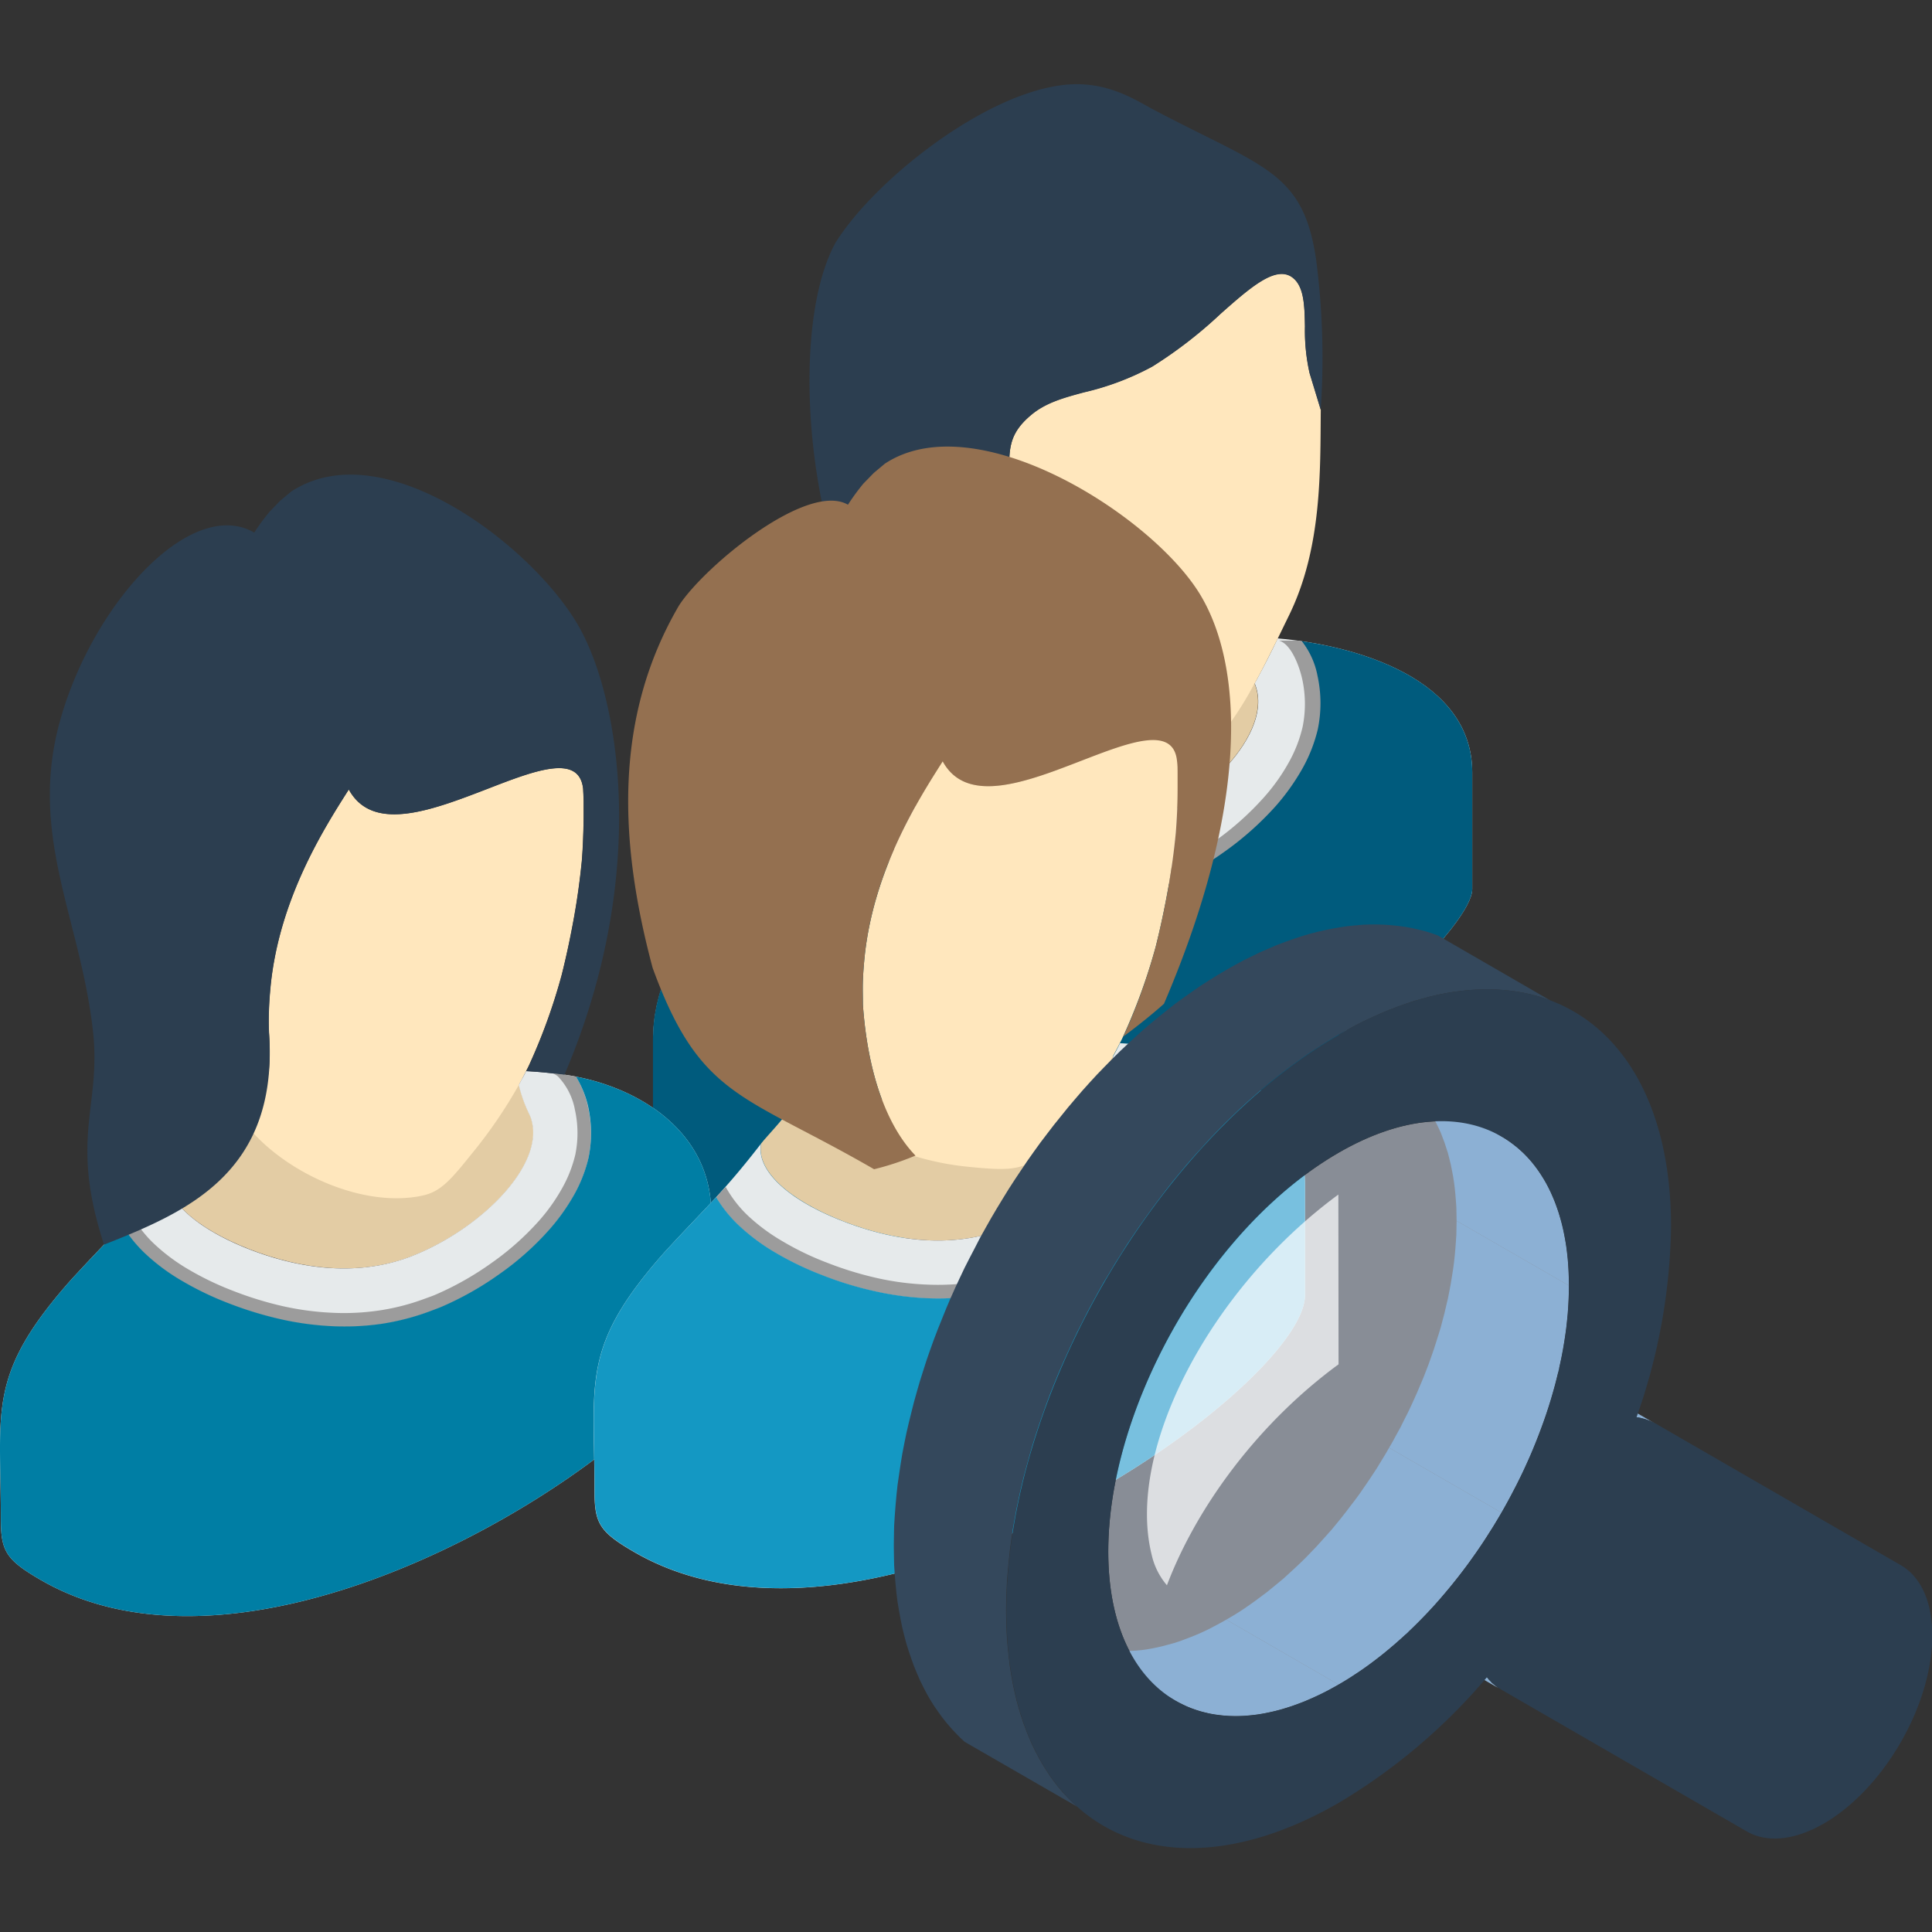 <svg xmlns="http://www.w3.org/2000/svg" id="Layer_1" data-name="Layer 1" viewBox="0 0 300 300"><rect x="0" y="0" width="300" height="300" fill="#333333" stroke="none"/><defs><style>.cls-1{fill:#e6eaeb;}.cls-1,.cls-10,.cls-11,.cls-12,.cls-13,.cls-2,.cls-3,.cls-4,.cls-5,.cls-6,.cls-7,.cls-8,.cls-9{fill-rule:evenodd;}.cls-2{fill:#005b7d;}.cls-3{fill:#e3cca4;}.cls-4{fill:#9c9c9c;}.cls-5{fill:#ffe7bd;}.cls-6{fill:#2c3e50;}.cls-7{fill:#007ea4;}.cls-8{fill:#1498c3;}.cls-9{fill:#947050;}.cls-10{fill:#e1eafe;opacity:0.49;}.cls-11{fill:#fff;opacity:0.71;}.cls-12{fill:#34485c;}.cls-13{fill:#8cb0d4;}</style></defs><title>Icons Marketing Strategy</title><path class="cls-1" d="M228.61,138.07V119.94c0-14.48-17.87-19.74-30.21-20.81-1,2.14-2.12,4.28-3.22,6.33l-.36.64c3.23,7.69-8.14,18.93-19.91,23.34-8.67,3.23-17.93,2-26.36-1.3-8.94-3.46-14.38-8.37-13.52-12.82-6.22,8-14.79,14-21.64,21.5l-1.24,1.41-1.2,1.41-1.16,1.42-1.11,1.43-1,1.45-1,1.47-.92,1.48-.84,1.5-.78,1.53-.68,1.54-.61,1.56-.49,1.59-.4,1.62-.3,1.65-.18,1.67-.06,1.7V176c0,5.45.69,6.89,6.62,10.31C153.76,212.7,228.6,148.75,228.61,138.07Z"/><path class="cls-2" d="M228.61,138.07V119.94c0-13.09-14.6-18.65-26.52-20.38a12.22,12.22,0,0,1,2.3,5.1,20,20,0,0,1,.07,8.4,23.71,23.71,0,0,1-2.33,6,34.45,34.45,0,0,1-4.13,5.85,47.82,47.82,0,0,1-8.18,7.28,52.36,52.36,0,0,1-9.83,5.51l-.55.21-1.21.45a39.35,39.35,0,0,1-7.89,2,42.34,42.34,0,0,1-8.33.4,49.68,49.68,0,0,1-8.34-1.16,59.62,59.62,0,0,1-8.56-2.61,52.9,52.9,0,0,1-7.69-3.7,33.5,33.5,0,0,1-6-4.41,21.29,21.29,0,0,1-4.16-5.28c-4.63,4.39-9.61,8.49-13.9,13.16l-1.24,1.41-1.2,1.41-1.16,1.42-1.11,1.43-1,1.45-1,1.47-.92,1.48-.84,1.5-.78,1.53-.68,1.54-.61,1.56-.49,1.59-.4,1.62-.3,1.65-.18,1.67-.06,1.7V176c0,5.45.69,6.89,6.62,10.31C153.76,212.7,228.6,148.75,228.61,138.07Z"/><path class="cls-3" d="M135,115.32c.94-1.19,3.67-4,4.41-5.27,1.48-2.5,1.43-3.46,1.73-6.4,12.61,14.59,42.27,23.16,53.65,2.45h0c3.23,7.69-8.14,18.94-19.91,23.34-8.67,3.23-17.93,2-26.36-1.3C139.62,124.68,134.18,119.77,135,115.32Z"/><path class="cls-4" d="M201.92,99.53l-.43-.06-.21,0-.39,0-.22,0-.36,0a2.4,2.4,0,0,0-.28,0l-.28,0-.33,0-.27,0-.32,0-.22,0a2.09,2.09,0,0,1,.41.17,3.49,3.49,0,0,1,.49.33c1.28,1.06,2.25,3.49,2.7,5.49a18,18,0,0,1,.06,7.41,21,21,0,0,1-2.11,5.45,29.93,29.93,0,0,1-3.84,5.43,45.29,45.29,0,0,1-7.79,6.94,48.56,48.56,0,0,1-9.4,5.25,2.72,2.72,0,0,1-.48.19l-1.19.45a36.28,36.28,0,0,1-7.43,1.92,40.38,40.38,0,0,1-7.91.38,46.21,46.21,0,0,1-8-1.1,56.41,56.41,0,0,1-8.24-2.53,48.26,48.26,0,0,1-7.35-3.53,30.59,30.59,0,0,1-5.56-4.1,18.77,18.77,0,0,1-4-5.27h0l-.33.32h0l-.31.3,0,0h0l0,0c-.1.1-.21.2-.3.3h0v0l-.29.28-.06,0,0,0-.25.22,0,0a21.29,21.29,0,0,0,4.16,5.28,33.5,33.5,0,0,0,6,4.41,52.9,52.9,0,0,0,7.69,3.7,59.62,59.62,0,0,0,8.56,2.61,49.68,49.68,0,0,0,8.34,1.16,42.34,42.34,0,0,0,8.33-.4,39.35,39.35,0,0,0,7.89-2l1.21-.45.52-.2a52.27,52.27,0,0,0,9.86-5.52,47.82,47.82,0,0,0,8.18-7.28,34.45,34.45,0,0,0,4.13-5.85,23.71,23.71,0,0,0,2.33-6,20,20,0,0,0-.07-8.4,12.22,12.22,0,0,0-2.3-5.1Z"/><path class="cls-5" d="M187.84,116c4.77-4.59,8.66-12.94,12.37-20.55C205.29,85,205,73.16,205.09,63.6l-1.73-5.68a29.93,29.93,0,0,1-.72-7.23c-.06-3.1-.12-6-1.71-7.43-2.57-2.35-6.63,1.23-11.39,5.44a68.65,68.65,0,0,1-10.6,8.19,42.25,42.25,0,0,1-10.59,4h0c-3.13.84-6,1.61-8.25,3.54-3.58,3-3.43,5.45-3.37,9.76A47.48,47.48,0,0,1,154.52,91l-.15-.93c-.05-.31-.11-.6-.17-.9s-.12-.59-.18-.87-.13-.55-.2-.82-.14-.52-.22-.78-.15-.51-.23-.76h0l-.25-.7c-.09-.24-.18-.46-.27-.68s-.18-.43-.28-.64-.18-.41-.28-.61-.21-.38-.31-.56-.21-.37-.32-.54a5.39,5.39,0,0,0-.33-.5c-.11-.16-.21-.31-.33-.47h0c-.12-.15-.22-.29-.34-.43l-.36-.41-.36-.36h0l-.38-.34-.36-.3h0l-.39-.28-.38-.25h0l-.39-.2-.39-.19-.4-.15-.39-.13h0l-.4-.1-.4-.07-.4,0h-.79l-.39,0h0a2.32,2.32,0,0,0-.38.06h0a2.34,2.34,0,0,0-.38.09h0l-.38.11h0l-.38.14-.36.16h0l-.36.19h0l-.35.21h0a2.37,2.37,0,0,0-.33.22h0l-.33.25c-.11.09-.22.18-.32.28h0c-.11.09-.21.19-.31.29h0a2.74,2.74,0,0,0-.29.31h0a3.07,3.07,0,0,0-.29.34h0q-.14.17-.27.36h0l-.26.37h0c-.08.13-.16.27-.24.39l-.23.42h0c-.07.14-.14.28-.2.43h0c-.06.15-.13.3-.19.44h0c-.06.15-.11.31-.17.47h0c-.05.16-.11.32-.15.48s-.1.32-.14.49h0c0,.17-.08.34-.11.52a4.51,4.51,0,0,0-.09.53,4.68,4.68,0,0,0-.07.54h0c0,.18,0,.37-.05.56l0,.57v.59l0,.59c0,.2,0,.41.05.61s0,.42.08.63.07.42.11.63h0c0,.22.08.43.13.64a38.56,38.56,0,0,0,3.61,8.74c.43.8-.13,3-.5,4.18,9.11,10.31,22.34,17.39,32.86,17.38A20.82,20.82,0,0,0,187.84,116Z"/><path class="cls-6" d="M129.71,37.74c-8.41,15.41-3.11,57.57,11.39,66.72.3-.77,1.27-3.83.73-4.82a38.56,38.56,0,0,1-3.61-8.74c-3.16-13.89,13.39-20.4,16.3.06a47.48,47.48,0,0,0,2.2-16.73c-.06-4.31-.21-6.75,3.37-9.76,2.29-1.93,5.12-2.7,8.25-3.54h0a42.25,42.25,0,0,0,10.59-4,68.65,68.65,0,0,0,10.6-8.19c4.76-4.21,8.82-7.79,11.39-5.44,1.59,1.45,1.65,4.33,1.71,7.43a29.93,29.93,0,0,0,.72,7.23l1.73,5.68a117.78,117.78,0,0,0-.71-23.3c-2-13.77-8.17-14.3-25.14-23.26-2.71-1.44-6.23-3.81-11.48-4C155,12.67,136,27.56,129.71,37.74Z"/><path class="cls-3" d="M26,181.9c.89-1.13,3.46-3.78,4.16-5,1.39-2.37,1.34-3.27,1.63-6,11.1,12.84,37.25-6.29,47.66-12.3.4,6.42.81,10.48,2.88,14.61h0c3,7.24-7.67,17.83-18.76,22-8.16,3-16.89,1.86-24.83-1.23C30.32,190.7,25.2,186.08,26,181.9Z"/><path class="cls-5" d="M73.2,179.22A73.7,73.7,0,0,0,81,167.68h0l1.06-2.09a90.09,90.09,0,0,0,5.16-14.23h0c.73-2.91,1.37-5.93,1.91-8.94s.93-5.93,1.21-8.76h0c.09-1.17.16-2.33.2-3.5s.08-2.24.08-3.5c0-.94,0-1.66,0-2.19s-.05-1.27-.08-2c-.62-5.48-7.46-2.85-14.81,0-8.64,3.33-17.87,6.9-21.58.11l-.06.1c-3.72,5.84-10.65,16.71-12.06,30.2-.12,1.21-.22,2.43-.27,3.71s-.06,2.48,0,3.75h0c.53,7.65-.74,10.11-3.35,14.53,5.83,7.21,18,12.85,27.33,10.75C68.43,185,70,183.22,73.2,179.22Z"/><path class="cls-1" d="M110.44,205.44V188.38c0-13.65-13.12-20.74-24.76-21.73-1.65-.18-2.94-.28-4-.33-.37.73-.74,1.44-1.13,2.14a21.81,21.81,0,0,0,1.72,4.75h0c3,7.24-7.67,17.83-18.76,22-8.16,3-16.89,1.86-24.83-1.23C30.32,190.7,25.2,186.08,26,181.9c-5.85,7.55-8.55,9.83-15,16.86C-2,213.44.13,218.8.13,235.65c0,5.13.65,6.48,6.24,9.71C43.84,267,110.44,219.8,110.44,205.44Z"/><path class="cls-4" d="M89.45,167.18a35.41,35.41,0,0,0-3.74-.53,2.5,2.5,0,0,1,.94.51,10.15,10.15,0,0,1,2.62,5.15,16.66,16.66,0,0,1,.06,7,20.06,20.06,0,0,1-2,5.12,28.85,28.85,0,0,1-3.62,5.12,42.73,42.73,0,0,1-7.34,6.53,46.82,46.82,0,0,1-8.85,5l-.45.18-1.13.41a34.68,34.68,0,0,1-7,1.81,37.26,37.26,0,0,1-7.45.36,44,44,0,0,1-7.49-1,53.9,53.9,0,0,1-7.76-2.38,46,46,0,0,1-6.93-3.32,29.43,29.43,0,0,1-5.24-3.87,18.25,18.25,0,0,1-3.6-4.6c-.5.57-1,1.12-1.49,1.66a20.66,20.66,0,0,0,3.63,4.47,31.15,31.15,0,0,0,5.63,4.16,48.26,48.26,0,0,0,7.24,3.48,56.91,56.91,0,0,0,8.06,2.47,46.17,46.17,0,0,0,7.86,1.08,40.5,40.5,0,0,0,7.85-.36,37.5,37.5,0,0,0,7.43-1.93l1.14-.43.52-.2a48.5,48.5,0,0,0,9.25-5.18,44.25,44.25,0,0,0,7.7-6.87,31.6,31.6,0,0,0,3.9-5.5,22.07,22.07,0,0,0,2.19-5.67,19,19,0,0,0-.06-7.91A15.44,15.44,0,0,0,89.45,167.18Z"/><path class="cls-1" d="M89.09,167.11l-.19,0Z"/><path class="cls-7" d="M110.44,205.44V188.38c0-12.2-10.47-19.15-21-21.2a15.44,15.44,0,0,1,1.89,4.67,19,19,0,0,1,.06,7.91,22.07,22.07,0,0,1-2.19,5.67,31.6,31.6,0,0,1-3.9,5.5,44.25,44.25,0,0,1-7.7,6.87A48.5,48.5,0,0,1,68.36,203l-.52.2-1.14.43a37.5,37.5,0,0,1-7.43,1.93,40.5,40.5,0,0,1-7.85.36,46.17,46.17,0,0,1-7.86-1.08,56.91,56.91,0,0,1-8.06-2.47,48.26,48.26,0,0,1-7.24-3.48,31.15,31.15,0,0,1-5.63-4.16A20.66,20.66,0,0,1,19,190.24c-2.3,2.5-4.64,4.87-8,8.52C-2,213.44.13,218.8.13,235.65c0,5.13.65,6.48,6.24,9.71C43.84,267,110.44,219.8,110.44,205.44Z"/><path class="cls-6" d="M16.15,193.27c-5.47-16.87-.33-21.38-1.74-33.38-2-17.5-10.12-30.37-5-48.28C14.59,93.44,29.76,77.08,39.48,82.7a31.79,31.79,0,0,1,2.4-3.26l1.62-1.68,1.7-1.42C59.42,67,82.36,84.52,89.65,96.88c6.51,11,11.35,38.76-2,70v0c-.65-.09-1.29-.17-1.93-.22-1.65-.18-2.94-.28-4-.33-.23.46-.46.92-.7,1.36l1.06-2.09a90.09,90.09,0,0,0,5.16-14.23h0c.73-2.91,1.37-5.93,1.91-8.94s.93-5.93,1.21-8.76h0c.09-1.17.16-2.33.2-3.5s.08-2.24.08-3.5c0-.94,0-1.66,0-2.19s-.05-1.27-.08-2c-.62-5.48-7.46-2.85-14.81,0-8.64,3.33-17.87,6.9-21.58.11l-.06.1c-3.72,5.84-10.65,16.71-12.06,30.2-.12,1.21-.22,2.43-.27,3.71s-.06,2.48,0,3.75h0C43.29,182.2,28.87,188.23,16.15,193.27Z"/><path class="cls-3" d="M118.19,177.56c.89-1.13,3.46-3.78,4.16-5,1.39-2.36,1.34-3.27,1.63-6,11.1,12.84,37.26-6.29,47.66-12.29.39,6.42.81,10.48,2.88,14.61h0c3,7.23-7.67,17.83-18.77,22-8.15,3-16.88,1.85-24.82-1.24C122.51,186.37,117.39,181.75,118.19,177.56Z"/><path class="cls-1" d="M202.64,201.11V184.05c0-13.65-13.13-20.74-24.77-21.73-1.66-.18-2.93-.28-3.95-.33-.36.73-.73,1.44-1.12,2.13a21.86,21.86,0,0,0,1.71,4.76h0c3,7.23-7.67,17.83-18.77,22-8.15,3-16.88,1.85-24.82-1.24-8.42-3.25-13.54-7.87-12.74-12.06-5.84,7.56-8.54,9.84-15,16.87-13,14.67-10.87,20-10.87,36.89,0,5.13.64,6.48,6.23,9.7C136,262.67,202.63,215.46,202.64,201.11Z"/><path class="cls-4" d="M181.63,162.84a36.74,36.74,0,0,0-3.73-.52,3,3,0,0,1,.49.2,3,3,0,0,1,.46.3,10.38,10.38,0,0,1,2.62,5.16,16.81,16.81,0,0,1,.05,7,19.83,19.83,0,0,1-2,5.12,29.29,29.29,0,0,1-3.63,5.12,42.33,42.33,0,0,1-7.33,6.53,47,47,0,0,1-8.85,4.95l-.45.18-1.12.42a34.77,34.77,0,0,1-7,1.81,37.88,37.88,0,0,1-7.43.35,42.82,42.82,0,0,1-7.51-1,53.39,53.39,0,0,1-7.75-2.38,44.19,44.19,0,0,1-6.93-3.33,29.51,29.51,0,0,1-5.25-3.86,18.33,18.33,0,0,1-3.59-4.6l-1.5,1.65a20.47,20.47,0,0,0,3.63,4.48,31.5,31.5,0,0,0,5.63,4.16,48.25,48.25,0,0,0,7.24,3.47,54.06,54.06,0,0,0,8.06,2.47,46.32,46.32,0,0,0,7.86,1.09,39.73,39.73,0,0,0,7.85-.37,37.46,37.46,0,0,0,7.43-1.92l1.13-.43.53-.2a49,49,0,0,0,9.25-5.18,44.67,44.67,0,0,0,7.7-6.87,31.6,31.6,0,0,0,3.9-5.5,22.21,22.21,0,0,0,2.19-5.67,19.19,19.19,0,0,0-.06-7.91A15.37,15.37,0,0,0,181.63,162.84Z"/><path class="cls-1" d="M181.28,162.78l-.18-.05Z"/><path class="cls-8" d="M202.64,201.11V184.05c0-12.2-10.48-19.15-21-21.21a15.37,15.37,0,0,1,1.9,4.68,19.19,19.19,0,0,1,.06,7.91,22.21,22.21,0,0,1-2.19,5.67,31.6,31.6,0,0,1-3.9,5.5,44.67,44.67,0,0,1-7.7,6.87,49,49,0,0,1-9.25,5.18l-.53.2-1.13.43a37.46,37.46,0,0,1-7.43,1.92,39.73,39.73,0,0,1-7.85.37,46.32,46.32,0,0,1-7.86-1.09,54.06,54.06,0,0,1-8.06-2.47,48.25,48.25,0,0,1-7.24-3.47,31.5,31.5,0,0,1-5.63-4.16,20.47,20.47,0,0,1-3.63-4.48c-2.3,2.51-4.64,4.88-8,8.53-13,14.67-10.87,20-10.87,36.89,0,5.13.64,6.48,6.23,9.7C136,262.67,202.63,215.46,202.64,201.11Z"/><path class="cls-5" d="M165.4,174.89a69.59,69.59,0,0,0,9-13.93l-.15.3A91.48,91.48,0,0,0,179.46,147h0c.73-2.91,1.37-5.93,1.91-8.94s.94-5.94,1.21-8.77h0c.09-1.16.16-2.32.21-3.49s.07-2.25.07-3.51c0-.93,0-1.65,0-2.18s0-1.27-.1-2c-.6-5.48-7.44-2.84-14.79,0-8.65,3.34-17.88,6.9-21.59.11l-.06.1c-3.72,5.84-10.65,16.72-12.06,30.21-.12,1.2-.22,2.43-.27,3.7s0,2.49,0,3.75h0c.74,10.74,3.75,18.91,8.16,23.46l-.16.07a42.8,42.8,0,0,0,8.37,1.67C159.26,182.08,160.05,181.55,165.4,174.89Z"/><path class="cls-9" d="M135.73,181.56c-20.32-11.74-27-11-34.39-31.27-5.3-19.79-6-39,4.09-56.26,3.86-6,19.9-19.32,26.24-15.66a34.63,34.63,0,0,1,2.39-3.27l1.63-1.67L137.4,72c14.21-9.38,41.8,8.17,49.09,20.54,6.5,11,7.61,32.14-5.75,63.33-1.77,1.57-3.89,3.29-6.3,5.08l-.15.3A91.48,91.48,0,0,0,179.46,147h0c.73-2.91,1.37-5.93,1.91-8.94s.94-5.94,1.21-8.77h0c.09-1.16.16-2.32.21-3.49s.07-2.25.07-3.51c0-.93,0-1.65,0-2.18s0-1.27-.1-2c-.6-5.48-7.44-2.84-14.79,0-8.65,3.34-17.88,6.9-21.59.11l-.06.1c-3.72,5.84-10.65,16.72-12.06,30.21-.12,1.2-.22,2.43-.27,3.7s0,2.49,0,3.75h0c.74,10.74,3.75,18.91,8.16,23.46A43.36,43.36,0,0,1,135.73,181.56Z"/><path class="cls-10" d="M207.85,179c-19.75,11.39-35.76,39.13-35.76,61.93s16,32.05,35.76,20.65,35.77-39.15,35.77-61.95S227.6,167.58,207.85,179Z"/><path class="cls-11" d="M207.85,211.85c-12.28,9-21.95,21.91-26.65,34.31a11,11,0,0,1-2.38-4.78c-4-16.22,9.09-41.28,29-55.89Z"/><polygon class="cls-12" points="190.42 150.6 191.75 149.85 193.06 149.14 194.39 148.49 195.69 147.85 197 147.29 198.27 146.74 199.55 146.26 200.82 145.81 202.08 145.39 203.32 145.02 204.55 144.7 205.77 144.42 206.97 144.18 208.17 143.97 209.35 143.8 210.51 143.69 211.65 143.59 212.8 143.55 213.92 143.55 215.03 143.59 216.12 143.67 217.18 143.78 218.25 143.93 219.28 144.12 220.29 144.35 221.31 144.6 222.3 144.91 223.26 145.25 240.7 155.33 239.72 154.99 238.75 154.67 237.74 154.41 236.73 154.19 235.68 153.99 234.63 153.85 233.56 153.74 232.45 153.66 231.37 153.62 230.24 153.62 229.1 153.68 227.96 153.75 226.78 153.88 225.62 154.03 224.41 154.24 223.22 154.48 221.98 154.77 220.76 155.1 219.51 155.45 218.27 155.87 217 156.32 215.72 156.81 214.43 157.35 213.13 157.93 211.82 158.55 210.51 159.2 209.18 159.92 207.85 160.66 206.52 161.46 205.21 162.28 203.88 163.14 202.58 164.02 201.29 164.94 200 165.89 198.72 166.87 197.45 167.88 196.19 168.93 194.95 170 193.72 171.09 192.5 172.21 191.3 173.36 190.1 174.53 188.92 175.74 187.76 176.95 186.62 178.21 185.47 179.47 184.35 180.75 183.25 182.07 182.15 183.4 181.09 184.75 180.04 186.12 178.99 187.53 177.98 188.93 176.97 190.35 175.99 191.78 175.01 193.24 174.08 194.72 173.14 196.2 172.25 197.7 171.34 199.2 170.48 200.73 169.64 202.27 168.81 203.81 168.03 205.36 167.24 206.91 166.49 208.5 165.76 210.08 165.04 211.68 164.35 213.27 163.7 214.86 163.06 216.47 162.46 218.07 161.88 219.7 161.32 221.31 160.79 222.92 160.28 224.55 159.82 226.17 159.37 227.79 158.94 229.41 158.55 231.02 158.19 232.65 157.85 234.26 157.55 235.87 157.27 237.47 157.03 239.08 156.82 240.67 156.65 242.26 156.5 243.84 156.37 245.41 156.29 246.99 156.24 248.54 156.22 250.09 156.24 251.61 156.29 253.11 156.37 254.59 156.5 256.04 156.65 257.44 156.82 258.83 157.03 260.18 157.27 261.49 157.55 262.78 157.85 264.06 158.19 265.27 158.55 266.48 158.94 267.64 159.37 268.78 159.82 269.89 160.28 270.95 160.79 271.98 161.32 272.99 161.88 273.97 162.46 274.9 163.06 275.81 163.7 276.69 164.35 277.53 165.04 278.34 165.76 279.1 166.49 279.84 167.24 280.53 149.79 270.47 149.04 269.77 148.31 269.02 147.6 268.25 146.92 267.45 146.27 266.63 145.63 265.74 145.01 264.84 144.43 263.91 143.87 262.93 143.35 261.92 142.84 260.89 142.37 259.8 141.92 258.71 141.51 257.57 141.11 256.41 140.74 255.21 140.41 253.97 140.1 252.72 139.84 251.43 139.6 250.11 139.37 248.76 139.2 247.38 139.06 245.95 138.94 244.53 138.84 243.05 138.81 241.55 138.79 240.01 138.81 238.48 138.84 236.92 138.94 235.35 139.06 233.77 139.2 232.2 139.37 230.6 139.6 229.01 139.84 227.4 140.1 225.79 140.41 224.18 140.74 222.56 141.11 220.96 141.51 219.34 141.92 217.71 142.37 216.1 142.84 214.47 143.35 212.86 143.87 211.23 144.43 209.62 145.01 208.01 145.63 206.39 146.27 204.8 146.92 203.19 147.6 201.59 148.31 200 149.04 198.43 149.79 196.85 150.58 195.3 151.39 193.75 152.19 192.19 153.05 190.65 153.91 189.13 154.8 187.62 155.7 186.14 156.63 184.63 157.57 183.18 158.55 181.71 159.52 180.27 160.53 178.84 161.54 177.44 162.59 176.06 163.64 174.69 164.73 173.34 165.81 172 166.92 170.69 168.03 169.4 169.17 168.13 170.31 166.89 171.49 165.67 172.67 164.47 173.86 163.29 175.07 162.15 176.29 161.02 177.51 159.92 178.76 158.85 180.02 157.82 181.28 156.81 182.55 155.81 183.84 154.88 185.14 153.96 186.44 153.06 187.76 152.22 189.09 151.39 190.42 150.6"/><polygon class="cls-13" points="254.12 220.07 236.67 209.99 236.76 210.01 236.88 210.03 236.97 210.05 237.07 210.07 237.16 210.08 237.25 210.1 237.37 210.12 237.46 210.14 237.56 210.18 237.65 210.19 237.74 210.21 237.83 210.25 237.93 210.27 238.02 210.31 238.12 210.33 238.21 210.37 238.3 210.41 238.4 210.42 238.49 210.46 238.58 210.5 238.66 210.53 238.75 210.57 238.84 210.61 238.94 210.64 239.03 210.7 239.11 210.74 239.2 210.78 239.29 210.81 239.37 210.88 256.82 220.94 256.72 220.9 256.65 220.84 256.56 220.81 256.46 220.77 256.37 220.73 256.29 220.69 256.2 220.63 256.11 220.6 256.01 220.58 255.91 220.54 255.84 220.51 255.75 220.47 255.66 220.43 255.56 220.41 255.47 220.38 255.37 220.34 255.28 220.32 255.19 220.3 255.09 220.26 255 220.24 254.89 220.22 254.79 220.18 254.7 220.16 254.61 220.15 254.51 220.13 254.42 220.11 254.31 220.09 254.22 220.07 254.12 220.07"/><polygon class="cls-13" points="232.7 262.14 215.25 252.06 215.1 251.95 214.93 251.84 214.78 251.73 214.63 251.59 214.48 251.46 214.33 251.34 214.21 251.2 214.05 251.07 213.92 250.94 213.79 250.79 213.66 250.64 213.52 250.49 213.4 250.34 230.85 260.4 230.98 260.55 231.09 260.7 231.22 260.86 231.37 261 231.5 261.13 231.63 261.29 231.78 261.42 231.93 261.54 232.08 261.65 232.23 261.79 232.38 261.9 232.53 262.03 232.7 262.14"/><polygon class="cls-13" points="243.63 199.63 226.18 189.57 226.16 188.5 226.14 187.47 226.07 186.45 225.99 185.44 225.89 184.46 225.77 183.51 225.62 182.57 225.44 181.65 225.26 180.75 225.05 179.9 224.83 179.03 224.56 178.21 224.3 177.4 224 176.62 223.71 175.85 223.37 175.12 223.01 174.38 222.65 173.69 222.26 173.02 221.87 172.36 221.44 171.74 221.01 171.14 220.54 170.56 220.07 170 219.58 169.46 219.08 168.95 218.55 168.47 218.01 168.01 217.47 167.57 216.88 167.15 216.3 166.78 215.7 166.4 233.15 176.48 233.75 176.84 234.33 177.23 234.89 177.65 235.45 178.08 236 178.55 236.53 179.03 237.03 179.54 237.52 180.06 237.99 180.62 238.44 181.21 238.88 181.81 239.29 182.44 239.71 183.1 240.1 183.76 240.46 184.46 240.81 185.18 241.13 185.93 241.45 186.68 241.73 187.47 242.01 188.27 242.26 189.11 242.5 189.96 242.71 190.84 242.89 191.74 243.06 192.63 243.22 193.57 243.33 194.53 243.44 195.52 243.51 196.52 243.56 197.53 243.6 198.58 243.63 199.63"/><polygon class="cls-13" points="182.57 264.1 165.12 254.01 165.74 254.35 166.36 254.67 167.01 254.95 167.67 255.21 168.32 255.46 169.02 255.66 169.71 255.85 170.43 256 171.14 256.13 171.87 256.24 172.61 256.32 173.37 256.37 174.13 256.39 174.9 256.39 175.69 256.35 176.5 256.3 177.3 256.22 178.11 256.11 178.95 255.96 179.77 255.79 180.62 255.59 181.48 255.36 182.35 255.12 183.21 254.84 184.09 254.51 184.96 254.18 185.87 253.81 186.77 253.41 187.67 252.98 188.57 252.51 189.49 252.02 190.42 251.5 207.85 261.58 206.93 262.09 206.01 262.6 205.12 263.04 204.2 263.47 203.3 263.87 202.42 264.25 201.53 264.58 200.65 264.9 199.77 265.18 198.91 265.44 198.07 265.67 197.22 265.85 196.38 266.03 195.56 266.18 194.75 266.29 193.92 266.36 193.14 266.44 192.35 266.46 191.56 266.46 190.81 266.44 190.05 266.38 189.31 266.3 188.59 266.21 187.85 266.08 187.16 265.91 186.44 265.73 185.77 265.52 185.1 265.29 184.44 265.03 183.81 264.73 183.19 264.43 182.57 264.1"/><polygon class="cls-13" points="207.85 261.58 190.42 251.5 191.34 250.96 192.26 250.4 193.18 249.8 194.07 249.18 194.97 248.54 195.85 247.88 196.75 247.21 197.62 246.5 198.5 245.78 199.36 245.06 200.2 244.29 201.05 243.51 201.89 242.72 202.72 241.91 203.54 241.06 204.35 240.22 205.13 239.36 205.92 238.48 206.71 237.6 207.47 236.68 208.22 235.76 208.96 234.82 209.68 233.87 210.42 232.91 211.13 231.94 211.82 230.94 212.5 229.95 213.17 228.94 213.83 227.93 214.46 226.89 215.09 225.86 215.7 224.81 233.15 234.88 232.53 235.93 231.91 236.96 231.25 237.99 230.6 239.02 229.95 240.01 229.25 241.02 228.56 242 227.86 242.97 227.13 243.95 226.4 244.88 225.66 245.82 224.9 246.74 224.13 247.66 223.37 248.56 222.58 249.44 221.78 250.31 220.97 251.14 220.16 251.97 219.34 252.78 218.5 253.58 217.65 254.35 216.79 255.12 215.92 255.85 215.06 256.58 214.19 257.27 213.3 257.95 212.42 258.62 211.52 259.26 210.6 259.86 209.7 260.46 208.78 261.04 207.85 261.58"/><polygon class="cls-13" points="233.15 234.88 215.7 224.81 216.3 223.77 216.88 222.7 217.47 221.63 218.01 220.54 218.55 219.48 219.08 218.37 219.58 217.28 220.07 216.18 220.54 215.07 221.01 213.96 221.44 212.86 221.87 211.74 222.26 210.63 222.65 209.51 223.01 208.38 223.37 207.25 223.71 206.15 224 205.03 224.3 203.9 224.56 202.78 224.83 201.65 225.05 200.53 225.26 199.43 225.44 198.31 225.62 197.19 225.77 196.09 225.89 195 225.99 193.89 226.07 192.81 226.14 191.72 226.16 190.63 226.18 189.57 243.63 199.63 243.6 200.71 243.56 201.78 243.51 202.87 243.44 203.96 243.33 205.06 243.22 206.17 243.06 207.27 242.89 208.38 242.71 209.49 242.5 210.61 242.26 211.72 242.01 212.84 241.73 213.96 241.45 215.09 241.13 216.21 240.81 217.34 240.46 218.47 240.1 219.57 239.71 220.69 239.29 221.82 238.88 222.92 238.44 224.04 237.99 225.16 237.52 226.26 237.03 227.34 236.53 228.45 236 229.54 235.45 230.62 234.89 231.69 234.33 232.76 233.75 233.83 233.15 234.88"/><polygon class="cls-13" points="233.15 176.48 215.7 166.4 215.09 166.06 214.46 165.77 213.83 165.46 231.25 175.55 231.91 175.83 232.53 176.15 233.15 176.48"/><path class="cls-6" d="M207.85,160.66c14.26-8.22,27.17-9,36.5-3.61s15.13,17,15.13,33.43a92.09,92.09,0,0,1-5.36,29.59,8.39,8.39,0,0,1,3,1l38,21.95c6.57,3.78,6.57,16.19,0,27.57h0c-6.56,11.37-17.3,17.57-23.88,13.79l-38-21.95a8.15,8.15,0,0,1-2.34-2,91.4,91.4,0,0,1-23,19.5c-14.25,8.22-27.16,9-36.5,3.61s-15.13-17-15.13-33.42,5.79-34.7,15.13-50.89,22.25-30.31,36.5-38.54Zm25.3,15.82c-6.47-3.75-15.43-3.2-25.3,2.52S189,194.47,182.57,205.68s-10.48,23.84-10.48,35.25,4,19.42,10.48,23.17,15.4,3.18,25.28-2.52,18.83-15.49,25.3-26.7,10.47-23.84,10.47-35.25S239.61,180.21,233.15,176.48Z"/></svg>
